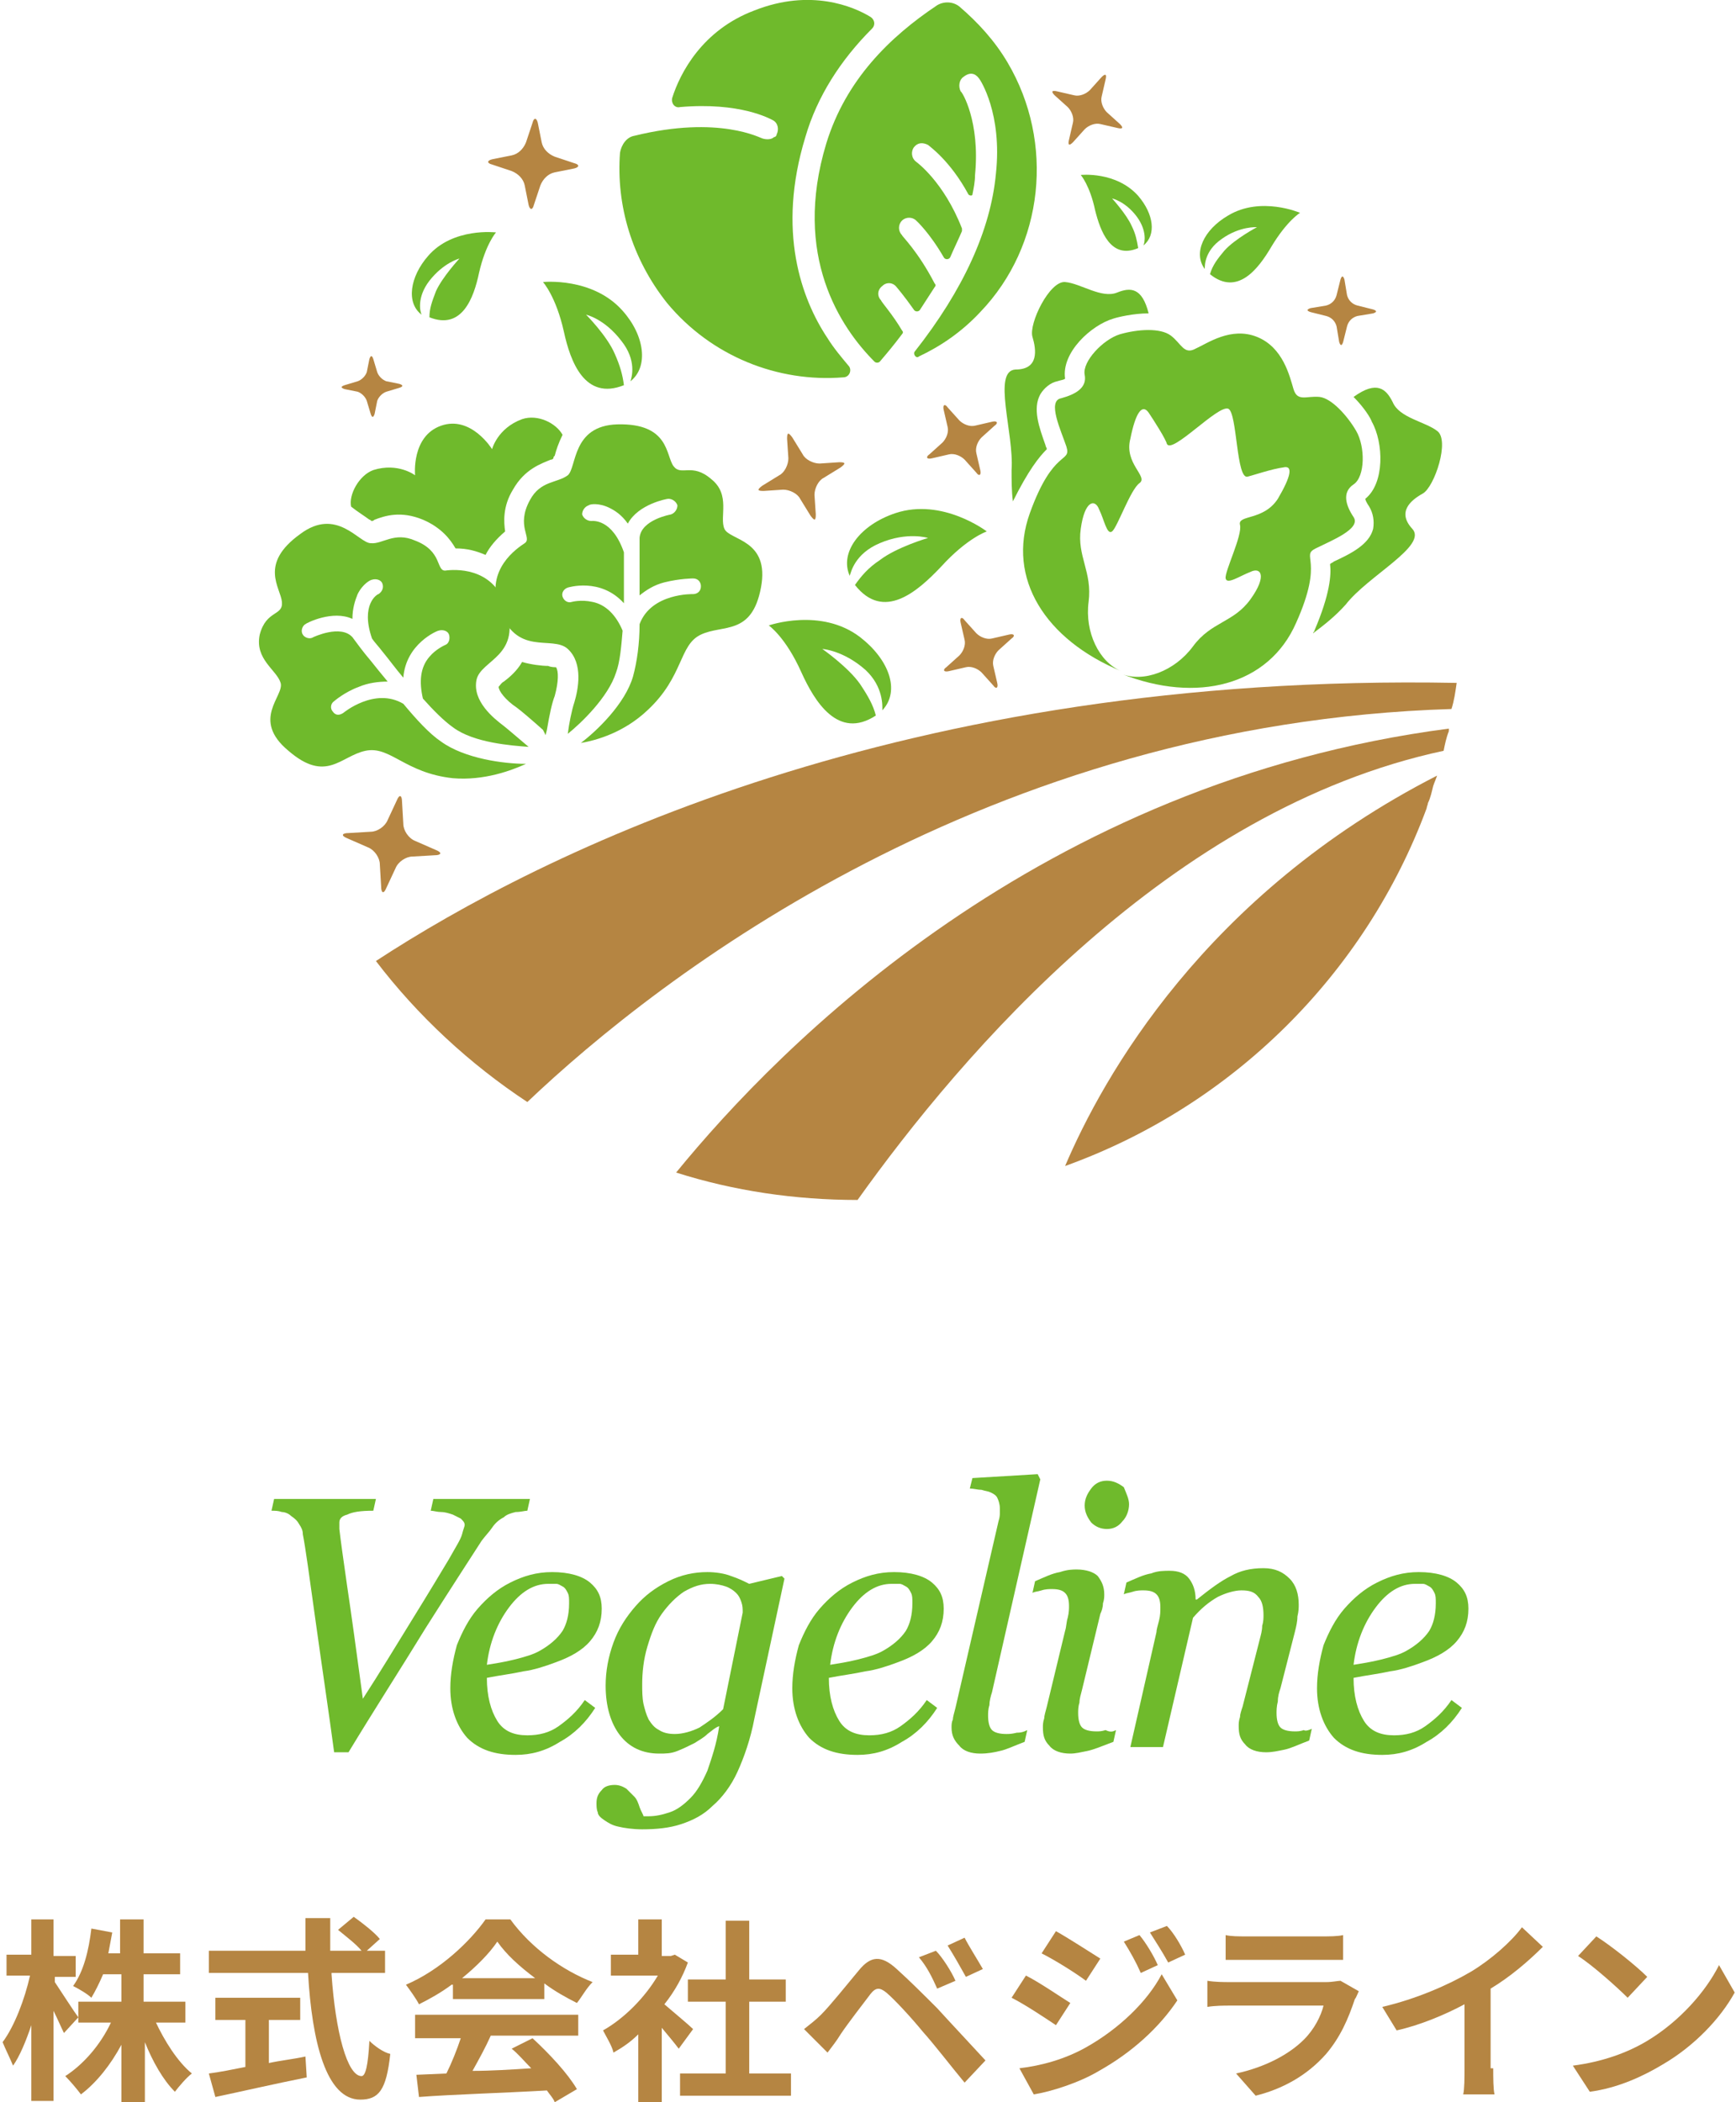 <?xml version="1.0" encoding="utf-8"?>
<!-- Generator: Adobe Illustrator 26.3.1, SVG Export Plug-In . SVG Version: 6.00 Build 0)  -->
<svg version="1.1" id="レイヤー_1" xmlns="http://www.w3.org/2000/svg" xmlns:xlink="http://www.w3.org/1999/xlink" x="0px"
	 y="0px" viewBox="0 0 133 161" style="enable-background:new 0 0 133 161;" xml:space="preserve">
<style type="text/css">
	.st0{fill:#B58542;}
	.st1{fill:#6FBA2C;}
</style>
<g>
	<g>
		<g>
			<path class="st0" d="M4.9,155.7c-0.2-0.4-0.5-1.1-0.8-1.7v6.9H2.4v-5.8c-0.4,1.2-0.9,2.4-1.4,3.1c-0.2-0.5-0.6-1.3-0.8-1.8
				c0.9-1.2,1.7-3.3,2.1-5.1H0.5v-1.6h1.9V147h1.7v2.8h1.7v1.6H4.2v0.4c0.4,0.6,1.5,2.3,1.8,2.7L4.9,155.7z M11.9,154.8
				c0.7,1.5,1.7,3.1,2.8,4c-0.4,0.3-1,1-1.3,1.4c-0.9-0.9-1.7-2.3-2.3-3.8v4.6H9.3v-4.4c-0.8,1.5-1.9,2.9-3.1,3.8
				c-0.3-0.4-0.8-1-1.2-1.4c1.4-0.9,2.7-2.4,3.5-4.1H6v-1.6h3.3v-2.1H7.9c-0.3,0.7-0.6,1.3-0.9,1.8c-0.3-0.3-1-0.7-1.4-0.9
				c0.8-1.1,1.2-2.7,1.4-4.4l1.6,0.3c-0.1,0.5-0.2,1.1-0.3,1.6h0.9V147h1.8v2.6h2.8v1.6h-2.8v2.1h3.2v1.6H11.9z"/>
			<path class="st0" d="M25.4,151.2c0.3,4.4,1.2,7.8,2.3,7.8c0.3,0,0.5-0.8,0.6-2.7c0.4,0.4,1.1,0.9,1.6,1c-0.3,2.8-0.9,3.5-2.3,3.5
				c-2.6,0-3.7-4.4-4-9.7H16v-1.7h7.4c0-0.8,0-1.7,0-2.5h1.9c0,0.8,0,1.7,0,2.5h2.4c-0.4-0.5-1.2-1.1-1.8-1.6l1.2-1
				c0.7,0.5,1.6,1.2,2,1.7l-1,0.9h1.4v1.7H25.4z M20.6,158c0.9-0.2,1.9-0.3,2.8-0.5l0.1,1.6c-2.5,0.5-5.1,1.1-7,1.5l-0.5-1.8
				c0.8-0.1,1.8-0.3,2.8-0.5v-3.6h-2.3V153H23v1.7h-2.4V158z"/>
			<path class="st0" d="M34.6,152c-0.8,0.6-1.7,1.1-2.5,1.5c-0.2-0.4-0.7-1.1-1-1.5c2.6-1.1,4.9-3.3,6.1-5h1.9
				c1.6,2.2,4,3.9,6.3,4.8c-0.5,0.5-0.8,1.1-1.2,1.6c-0.8-0.4-1.7-0.9-2.5-1.5v1.2h-7V152z M31.9,154.3h12.4v1.6h-6.7
				c-0.4,0.9-0.9,1.8-1.4,2.7c1.4,0,3-0.1,4.5-0.2c-0.5-0.5-1-1.1-1.5-1.5l1.6-0.8c1.3,1.2,2.7,2.7,3.4,3.9l-1.7,1
				c-0.1-0.3-0.4-0.6-0.6-0.9c-3.5,0.2-7.2,0.3-9.8,0.5l-0.2-1.7l2.3-0.1c0.4-0.8,0.8-1.8,1.1-2.7h-3.5V154.3z M41,151.5
				c-1.2-0.9-2.2-1.8-2.9-2.8c-0.6,0.9-1.6,1.9-2.7,2.8H41z"/>
			<path class="st0" d="M52,156.9c-0.3-0.4-0.8-1-1.3-1.6v5.7h-1.8v-5.2c-0.6,0.6-1.2,1-1.9,1.4c-0.1-0.5-0.6-1.3-0.8-1.7
				c1.6-0.9,3.2-2.5,4.2-4.2h-3.6v-1.6h2.1V147h1.8v2.8h0.7l0.3-0.1l1,0.6c-0.4,1.1-1,2.2-1.8,3.2c0.7,0.6,1.9,1.6,2.2,1.9L52,156.9
				z M60.6,158.8v1.7h-8.5v-1.7h3.5v-5.5h-2.9v-1.7h2.9v-4.5h1.8v4.5h2.8v1.7h-2.8v5.5H60.6z"/>
			<path class="st0" d="M62.9,154.3c0.7-0.7,1.9-2.2,2.9-3.4c0.9-1.1,1.7-1.2,2.9-0.1c1,0.9,2.1,2,3.1,3c1,1.1,2.6,2.8,3.7,4
				l-1.6,1.7c-1-1.2-2.3-2.9-3.2-3.9c-0.9-1.1-2.2-2.5-2.8-3c-0.5-0.4-0.8-0.4-1.2,0.1c-0.6,0.8-1.7,2.2-2.3,3.1
				c-0.3,0.5-0.7,1-1,1.4l-1.8-1.8C62.1,155,62.5,154.7,62.9,154.3z M73.2,151.7l-1.4,0.6c-0.4-0.9-0.8-1.7-1.4-2.4l1.3-0.5
				C72.2,149.9,72.9,151,73.2,151.7z M75.3,150.8l-1.3,0.6c-0.5-0.9-0.9-1.6-1.4-2.4l1.3-0.6C74.2,149,74.9,150.1,75.3,150.8z"/>
			<path class="st0" d="M82,153.4l-1.1,1.7c-0.9-0.6-2.4-1.6-3.4-2.1l1.1-1.7C79.6,151.8,81.2,152.9,82,153.4z M83.2,156.8
				c2.5-1.4,4.7-3.5,5.8-5.6l1.2,2c-1.4,2.1-3.5,4-6,5.4c-1.5,0.9-3.7,1.6-5,1.8l-1.1-2C79.8,158.2,81.6,157.7,83.2,156.8z
				 M84.3,150l-1.1,1.7c-0.8-0.6-2.4-1.6-3.4-2.1l1.1-1.7C81.8,148.4,83.5,149.5,84.3,150z M88.7,150.5l-1.3,0.6
				c-0.4-0.9-0.8-1.6-1.3-2.4l1.2-0.5C87.8,148.8,88.4,149.8,88.7,150.5z M90.8,149.7l-1.3,0.6c-0.5-0.9-0.9-1.5-1.4-2.3l1.3-0.5
				C89.9,148,90.5,149,90.8,149.7z"/>
			<path class="st0" d="M104.1,152.5c-0.1,0.2-0.2,0.5-0.3,0.6c-0.5,1.5-1.1,2.9-2.2,4.2c-1.5,1.7-3.4,2.7-5.4,3.2l-1.5-1.7
				c2.3-0.5,4.1-1.5,5.2-2.6c0.8-0.8,1.3-1.8,1.5-2.6h-7.2c-0.4,0-1.1,0-1.7,0.1v-2c0.6,0.1,1.3,0.1,1.7,0.1h7.4
				c0.5,0,0.9-0.1,1.1-0.1L104.1,152.5z M93.9,148.2c0.4,0.1,1,0.1,1.6,0.1h5.8c0.5,0,1.2,0,1.6-0.1v1.9c-0.4,0-1.1,0-1.7,0h-5.7
				c-0.5,0-1.1,0-1.6,0V148.2z"/>
			<path class="st0" d="M114.4,158.4c0,0.7,0,1.6,0.1,2h-2.4c0.1-0.4,0.1-1.3,0.1-2v-4.9c-1.5,0.8-3.4,1.6-5.2,2l-1.1-1.8
				c2.6-0.6,5.1-1.7,6.8-2.7c1.5-0.9,3.1-2.3,3.9-3.4l1.6,1.5c-1.1,1.1-2.5,2.3-4,3.2V158.4z"/>
			<path class="st0" d="M126.2,156.3c2.5-1.5,4.5-3.8,5.5-5.8l1.2,2.1c-1.1,2-3.1,4.1-5.5,5.5c-1.5,0.9-3.4,1.8-5.6,2.1l-1.3-2
				C122.8,157.9,124.7,157.2,126.2,156.3z M126.2,151.4l-1.5,1.6c-0.8-0.8-2.7-2.5-3.8-3.2l1.4-1.5
				C123.4,149,125.3,150.5,126.2,151.4z"/>
		</g>
	</g>
	<g>
		<g>
			<path class="st1" d="M40.6,114.8l-0.2,0.9c-0.2,0-0.5,0.1-0.9,0.1c-0.4,0.1-0.7,0.2-0.9,0.4c-0.4,0.2-0.7,0.5-0.9,0.8
				c-0.2,0.3-0.5,0.6-0.8,1c-0.9,1.4-2.4,3.7-4.3,6.7c-1.9,3.1-3.9,6.2-5.9,9.5h-1.1c-0.4-3-0.9-6.3-1.4-9.9c-0.5-3.6-0.8-5.8-1-6.8
				c0-0.3-0.1-0.5-0.3-0.8c-0.1-0.2-0.3-0.4-0.6-0.6c-0.2-0.2-0.5-0.3-0.7-0.3c-0.3-0.1-0.5-0.1-0.8-0.1l0.2-0.9h7.8l-0.2,0.9
				c-1,0-1.6,0.1-2,0.3c-0.4,0.1-0.6,0.3-0.6,0.6c0,0.1,0,0.2,0,0.3c0,0.1,0,0.2,0,0.2c0.1,0.9,0.3,2.3,0.6,4.4
				c0.3,2,0.7,4.9,1.2,8.6c1.3-2,2.5-4,3.8-6.1c1.3-2.1,2.2-3.6,2.8-4.6c0.5-0.9,0.9-1.5,1-1.9c0.1-0.4,0.2-0.6,0.2-0.7
				c0-0.2-0.1-0.3-0.3-0.5c-0.2-0.1-0.4-0.2-0.6-0.3c-0.3-0.1-0.6-0.2-0.9-0.2c-0.3,0-0.6-0.1-0.8-0.1l0.2-0.9H40.6z"/>
			<path class="st1" d="M46.1,123.2c0,1-0.3,1.8-0.9,2.5c-0.6,0.7-1.5,1.2-2.6,1.6c-0.8,0.3-1.7,0.6-2.5,0.7
				c-0.9,0.2-1.8,0.3-2.8,0.5c0,1.4,0.3,2.5,0.8,3.3c0.5,0.8,1.3,1.1,2.3,1.1c0.9,0,1.7-0.2,2.4-0.7c0.7-0.5,1.4-1.1,2-2l0.8,0.6
				c-0.7,1.1-1.6,2-2.7,2.6c-1.1,0.7-2.2,1-3.4,1c-1.6,0-2.8-0.4-3.7-1.3c-0.8-0.9-1.3-2.2-1.3-3.8c0-1.1,0.2-2.2,0.5-3.3
				c0.4-1,0.9-2,1.6-2.8c0.7-0.8,1.5-1.5,2.5-2c1-0.5,2-0.8,3.2-0.8c1.3,0,2.3,0.3,2.9,0.8C45.8,121.7,46.1,122.3,46.1,123.2z
				 M43.6,122.8c0-0.4,0-0.6-0.1-0.8c-0.1-0.2-0.2-0.4-0.4-0.5c-0.2-0.1-0.3-0.2-0.5-0.2c-0.2,0-0.4,0-0.6,0c-1.1,0-2.1,0.6-3,1.8
				c-0.9,1.2-1.5,2.7-1.7,4.4c0.6-0.1,1.3-0.2,2.1-0.4c0.8-0.2,1.5-0.4,2-0.7c0.7-0.4,1.3-0.9,1.7-1.5
				C43.4,124.4,43.6,123.7,43.6,122.8z"/>
			<path class="st1" d="M55.1,132.2L55.1,132.2c-0.3,0.1-0.5,0.3-0.9,0.6c-0.3,0.3-0.7,0.5-1,0.7c-0.4,0.2-0.8,0.4-1.3,0.6
				s-0.9,0.2-1.4,0.2c-1.3,0-2.3-0.5-3-1.4c-0.7-0.9-1.1-2.2-1.1-3.8c0-1.1,0.2-2.2,0.6-3.3c0.4-1.1,1-2,1.7-2.8
				c0.7-0.8,1.5-1.4,2.5-1.9c1-0.5,2-0.7,3-0.7c0.6,0,1.3,0.1,1.8,0.3c0.6,0.2,1,0.4,1.4,0.6l2.5-0.6l0.2,0.2l-2.3,10.7
				c-0.3,1.6-0.8,3-1.3,4.1c-0.5,1.1-1.2,2-1.9,2.6c-0.7,0.7-1.5,1.1-2.4,1.4c-0.9,0.3-1.9,0.4-3,0.4c-0.7,0-1.4-0.1-1.8-0.2
				c-0.5-0.1-0.8-0.3-1.1-0.5c-0.3-0.2-0.5-0.4-0.5-0.6c-0.1-0.2-0.1-0.5-0.1-0.7c0-0.4,0.1-0.7,0.4-1c0.2-0.3,0.6-0.4,1-0.4
				c0.3,0,0.6,0.1,0.9,0.3c0.2,0.2,0.4,0.4,0.6,0.6c0.2,0.2,0.3,0.5,0.4,0.8c0.1,0.3,0.3,0.6,0.3,0.7h0.4c0.5,0,1-0.1,1.6-0.3
				c0.6-0.2,1.1-0.6,1.6-1.1c0.5-0.5,0.9-1.2,1.3-2.1C54.5,134.7,54.9,133.6,55.1,132.2z M56.9,123.5c0-0.3,0-0.5-0.1-0.8
				c-0.1-0.3-0.2-0.5-0.4-0.7c-0.2-0.2-0.5-0.4-0.8-0.5c-0.3-0.1-0.7-0.2-1.2-0.2c-0.7,0-1.3,0.2-2,0.6c-0.6,0.4-1.2,1-1.7,1.7
				c-0.5,0.7-0.8,1.5-1.1,2.5c-0.3,1-0.4,2-0.4,2.9c0,0.5,0,1,0.1,1.5c0.1,0.4,0.2,0.8,0.4,1.2c0.2,0.3,0.4,0.6,0.8,0.8
				c0.3,0.2,0.7,0.3,1.2,0.3c0.6,0,1.3-0.2,1.9-0.5c0.6-0.4,1.2-0.8,1.8-1.4L56.9,123.5z"/>
			<path class="st1" d="M72.3,123.2c0,1-0.3,1.8-0.9,2.5c-0.6,0.7-1.5,1.2-2.6,1.6c-0.8,0.3-1.7,0.6-2.5,0.7
				c-0.9,0.2-1.8,0.3-2.8,0.5c0,1.4,0.3,2.5,0.8,3.3c0.5,0.8,1.3,1.1,2.3,1.1c0.9,0,1.7-0.2,2.4-0.7c0.7-0.5,1.4-1.1,2-2l0.8,0.6
				c-0.7,1.1-1.6,2-2.7,2.6c-1.1,0.7-2.2,1-3.4,1c-1.6,0-2.8-0.4-3.7-1.3c-0.8-0.9-1.3-2.2-1.3-3.8c0-1.1,0.2-2.2,0.5-3.3
				c0.4-1,0.9-2,1.6-2.8c0.7-0.8,1.5-1.5,2.5-2c1-0.5,2-0.8,3.2-0.8c1.3,0,2.3,0.3,2.9,0.8C72,121.7,72.3,122.3,72.3,123.2z
				 M69.9,122.8c0-0.4,0-0.6-0.1-0.8c-0.1-0.2-0.2-0.4-0.4-0.5c-0.2-0.1-0.3-0.2-0.5-0.2c-0.2,0-0.4,0-0.6,0c-1.1,0-2.1,0.6-3,1.8
				s-1.5,2.7-1.7,4.4c0.6-0.1,1.3-0.2,2.1-0.4c0.8-0.2,1.5-0.4,2-0.7c0.7-0.4,1.3-0.9,1.7-1.5C69.7,124.4,69.9,123.7,69.9,122.8z"/>
			<path class="st1" d="M79.7,113.3L76,129.6c-0.1,0.3-0.2,0.7-0.2,1c-0.1,0.3-0.1,0.6-0.1,0.8c0,0.5,0.1,0.9,0.3,1.1
				c0.2,0.2,0.6,0.3,1.1,0.3c0.2,0,0.4,0,0.8-0.1c0.4,0,0.6-0.1,0.8-0.2l-0.2,0.9c-0.8,0.3-1.4,0.6-1.9,0.7
				c-0.4,0.1-0.9,0.2-1.5,0.2c-0.7,0-1.3-0.2-1.6-0.6c-0.4-0.4-0.6-0.8-0.6-1.4c0-0.2,0-0.4,0.1-0.6c0-0.2,0.1-0.5,0.2-0.9l3.3-14.3
				c0.1-0.3,0.1-0.5,0.1-0.6c0-0.1,0-0.2,0-0.4c0-0.3-0.1-0.6-0.2-0.8c-0.1-0.2-0.3-0.3-0.5-0.4c-0.2-0.1-0.4-0.1-0.7-0.2
				c-0.3,0-0.6-0.1-0.9-0.1l0.2-0.8l5-0.3L79.7,113.3z"/>
			<path class="st1" d="M85.5,132.5l-0.2,0.9c-0.8,0.3-1.5,0.6-2,0.7c-0.5,0.1-0.9,0.2-1.3,0.2c-0.7,0-1.3-0.2-1.6-0.6
				c-0.4-0.4-0.5-0.8-0.5-1.4c0-0.2,0-0.4,0.1-0.7c0-0.2,0.1-0.5,0.2-0.9l1.4-5.8c0.1-0.3,0.1-0.7,0.2-1c0.1-0.4,0.1-0.7,0.1-0.9
				c0-0.5-0.1-0.8-0.3-1c-0.2-0.2-0.5-0.3-1-0.3c-0.2,0-0.5,0-0.8,0.1c-0.3,0.1-0.6,0.1-0.7,0.2l0.2-0.9c0.7-0.3,1.3-0.6,1.9-0.7
				c0.6-0.2,1-0.2,1.3-0.2c0.7,0,1.3,0.2,1.6,0.5c0.3,0.4,0.5,0.8,0.5,1.4c0,0.2,0,0.4-0.1,0.7c0,0.3-0.1,0.6-0.2,0.8l-1.4,5.8
				c-0.1,0.4-0.2,0.7-0.2,1c-0.1,0.3-0.1,0.6-0.1,0.8c0,0.5,0.1,0.9,0.3,1.1c0.2,0.2,0.6,0.3,1.1,0.3c0.2,0,0.4,0,0.7-0.1
				C85.1,132.7,85.3,132.6,85.5,132.5z M86.5,115.2c0,0.5-0.2,1-0.5,1.3c-0.3,0.4-0.7,0.6-1.2,0.6c-0.5,0-0.9-0.2-1.2-0.5
				c-0.3-0.4-0.5-0.8-0.5-1.3c0-0.5,0.2-0.9,0.5-1.3c0.3-0.4,0.7-0.6,1.2-0.6c0.5,0,0.9,0.2,1.3,0.5
				C86.3,114.4,86.5,114.8,86.5,115.2z"/>
			<path class="st1" d="M100.5,132.4l-0.2,0.9c-0.8,0.3-1.4,0.6-1.9,0.7c-0.5,0.1-0.9,0.2-1.4,0.2c-0.7,0-1.3-0.2-1.6-0.6
				c-0.4-0.4-0.5-0.8-0.5-1.4c0-0.2,0-0.4,0.1-0.7c0-0.2,0.1-0.5,0.2-0.8l1.3-5.1c0.1-0.4,0.2-0.7,0.2-1.1c0.1-0.3,0.1-0.6,0.1-0.8
				c0-0.6-0.1-1.1-0.4-1.4c-0.3-0.4-0.7-0.5-1.3-0.5c-0.5,0-1.2,0.2-1.8,0.5c-0.7,0.4-1.3,0.9-1.9,1.6l-2.3,9.9h-2.5l2-8.8
				c0-0.2,0.1-0.5,0.2-0.9c0.1-0.4,0.1-0.7,0.1-1c0-0.5-0.1-0.8-0.3-1c-0.2-0.2-0.5-0.3-1-0.3c-0.2,0-0.5,0-0.8,0.1
				c-0.3,0.1-0.5,0.1-0.7,0.2l0.2-0.9c0.7-0.3,1.3-0.6,1.9-0.7c0.5-0.2,1-0.2,1.4-0.2c0.7,0,1.2,0.2,1.5,0.6
				c0.3,0.4,0.5,0.9,0.5,1.6h0.1c1-0.8,1.8-1.4,2.6-1.8c0.7-0.4,1.5-0.6,2.5-0.6c0.9,0,1.5,0.3,2,0.8c0.5,0.5,0.7,1.2,0.7,2
				c0,0.2,0,0.5-0.1,0.9c0,0.4-0.1,0.8-0.2,1.2l-1.1,4.3c-0.1,0.3-0.2,0.6-0.2,1c-0.1,0.4-0.1,0.7-0.1,0.9c0,0.5,0.1,0.9,0.3,1.1
				c0.2,0.2,0.6,0.3,1.1,0.3c0.2,0,0.4,0,0.7-0.1C100,132.6,100.3,132.5,100.5,132.4z"/>
			<path class="st1" d="M112.5,123.2c0,1-0.3,1.8-0.9,2.5c-0.6,0.7-1.5,1.2-2.6,1.6c-0.8,0.3-1.7,0.6-2.5,0.7
				c-0.9,0.2-1.8,0.3-2.8,0.5c0,1.4,0.3,2.5,0.8,3.3c0.5,0.8,1.3,1.1,2.3,1.1c0.9,0,1.7-0.2,2.4-0.7c0.7-0.5,1.4-1.1,2-2l0.8,0.6
				c-0.7,1.1-1.6,2-2.7,2.6c-1.1,0.7-2.2,1-3.4,1c-1.6,0-2.8-0.4-3.7-1.3c-0.8-0.9-1.3-2.2-1.3-3.8c0-1.1,0.2-2.2,0.5-3.3
				c0.4-1,0.9-2,1.6-2.8c0.7-0.8,1.5-1.5,2.5-2c1-0.5,2-0.8,3.2-0.8c1.3,0,2.3,0.3,2.9,0.8C112.2,121.7,112.5,122.3,112.5,123.2z
				 M110,122.8c0-0.4,0-0.6-0.1-0.8c-0.1-0.2-0.2-0.4-0.4-0.5c-0.2-0.1-0.3-0.2-0.5-0.2c-0.2,0-0.4,0-0.6,0c-1.1,0-2.1,0.6-3,1.8
				s-1.5,2.7-1.7,4.4c0.6-0.1,1.3-0.2,2.1-0.4c0.8-0.2,1.5-0.4,2-0.7c0.7-0.4,1.3-0.9,1.7-1.5C109.8,124.4,110,123.7,110,122.8z"/>
		</g>
	</g>
	<g>
		<g>
			<path class="st0" d="M28.3,27.5c0.1-0.3,0.2-0.3,0.3,0l0.3,1c0.1,0.3,0.4,0.6,0.7,0.7l1,0.2c0.3,0.1,0.3,0.2,0,0.3l-1,0.3
				c-0.3,0.1-0.6,0.4-0.7,0.7l-0.2,1c-0.1,0.3-0.2,0.3-0.3,0l-0.3-1c-0.1-0.3-0.4-0.6-0.7-0.7l-1-0.2c-0.3-0.1-0.3-0.2,0-0.3l1-0.3
				c0.3-0.1,0.6-0.4,0.7-0.7L28.3,27.5z"/>
		</g>
		<g>
			<path class="st0" d="M30.4,61.3c0.2-0.5,0.4-0.4,0.4,0.1l0.1,1.7c0,0.5,0.4,1.1,0.9,1.3l1.6,0.7c0.5,0.2,0.4,0.4-0.1,0.4
				l-1.7,0.1c-0.5,0-1.1,0.4-1.3,0.9l-0.7,1.5c-0.2,0.5-0.4,0.4-0.4-0.1l-0.1-1.7c0-0.5-0.4-1.1-0.9-1.3l-1.6-0.7
				c-0.5-0.2-0.4-0.4,0.1-0.4l1.7-0.1c0.5,0,1.1-0.4,1.3-0.9L30.4,61.3z"/>
		</g>
		<g>
			<path class="st0" d="M40.8,9.4c0.1-0.4,0.3-0.4,0.4,0l0.3,1.5c0.1,0.5,0.5,0.9,1,1.1l1.5,0.5c0.4,0.1,0.4,0.3,0,0.4l-1.5,0.3
				c-0.5,0.1-0.9,0.5-1.1,1l-0.5,1.5c-0.1,0.4-0.3,0.4-0.4,0l-0.3-1.5c-0.1-0.5-0.5-0.9-1-1.1l-1.5-0.5c-0.4-0.1-0.4-0.3,0-0.4
				l1.5-0.3c0.5-0.1,0.9-0.5,1.1-1L40.8,9.4z"/>
		</g>
		<g>
			<path class="st0" d="M84.4,5.9c0.3-0.3,0.4-0.2,0.3,0.2l-0.3,1.3c-0.1,0.4,0.1,0.9,0.4,1.2l1,0.9c0.3,0.3,0.2,0.4-0.2,0.3
				l-1.3-0.3c-0.4-0.1-0.9,0.1-1.2,0.4l-0.9,1c-0.3,0.3-0.4,0.2-0.3-0.2l0.3-1.3c0.1-0.4-0.1-0.9-0.4-1.2l-1-0.9
				C80.5,7,80.6,6.9,81,7l1.3,0.3c0.4,0.1,0.9-0.1,1.2-0.4L84.4,5.9z"/>
		</g>
		<g>
			<path class="st0" d="M60.3,33.6c0-0.5,0.1-0.5,0.4-0.1l0.8,1.3c0.2,0.4,0.8,0.7,1.3,0.7l1.5-0.1c0.5,0,0.5,0.1,0.1,0.4l-1.3,0.8
				c-0.4,0.2-0.7,0.8-0.7,1.3l0.1,1.5c0,0.5-0.1,0.5-0.4,0.1l-0.8-1.3c-0.2-0.4-0.8-0.7-1.3-0.7l-1.5,0.1c-0.5,0-0.5-0.1-0.1-0.4
				l1.3-0.8c0.4-0.2,0.7-0.8,0.7-1.3L60.3,33.6z"/>
		</g>
		<g>
			<path class="st0" d="M72.3,31.4c-0.1-0.4,0.1-0.5,0.3-0.2l0.9,1c0.3,0.3,0.8,0.5,1.2,0.4l1.3-0.3c0.4-0.1,0.5,0.1,0.2,0.3l-1,0.9
				c-0.3,0.3-0.5,0.8-0.4,1.2l0.3,1.3c0.1,0.4-0.1,0.5-0.3,0.2l-0.9-1c-0.3-0.3-0.8-0.5-1.2-0.4l-1.3,0.3c-0.4,0.1-0.5-0.1-0.2-0.3
				l1-0.9c0.3-0.3,0.5-0.8,0.4-1.2L72.3,31.4z"/>
		</g>
		<g>
			<path class="st0" d="M73.6,47.7c-0.1-0.4,0.1-0.5,0.3-0.2l0.9,1c0.3,0.3,0.8,0.5,1.2,0.4l1.3-0.3c0.4-0.1,0.5,0.1,0.2,0.3l-1,0.9
				c-0.3,0.3-0.5,0.8-0.4,1.2l0.3,1.3c0.1,0.4-0.1,0.5-0.3,0.2l-0.9-1c-0.3-0.3-0.8-0.5-1.2-0.4l-1.3,0.3c-0.4,0.1-0.5-0.1-0.2-0.3
				l1-0.9c0.3-0.3,0.5-0.8,0.4-1.2L73.6,47.7z"/>
		</g>
		<g>
			<path class="st0" d="M102.7,21.4c0.1-0.3,0.2-0.3,0.3,0l0.2,1.2c0.1,0.4,0.4,0.7,0.8,0.8l1.2,0.3c0.3,0.1,0.3,0.2,0,0.3l-1.2,0.2
				c-0.4,0.1-0.7,0.4-0.8,0.8l-0.3,1.2c-0.1,0.3-0.2,0.3-0.3,0l-0.2-1.2c-0.1-0.4-0.4-0.7-0.8-0.8l-1.2-0.3c-0.3-0.1-0.3-0.2,0-0.3
				l1.2-0.2c0.4-0.1,0.7-0.4,0.8-0.8L102.7,21.4z"/>
		</g>
		<g>
			<g>
				<path class="st1" d="M63.3,11c-2.6,8.6,1.1,14.1,3.7,16.7c0.1,0.1,0.3,0.1,0.4,0c0.6-0.7,1.1-1.3,1.7-2.1c0.1-0.1,0.1-0.2,0-0.3
					c-0.7-1.2-1.6-2.2-1.6-2.3c-0.3-0.3-0.3-0.8,0.1-1.1c0.3-0.3,0.8-0.3,1.1,0.1c0,0,0.6,0.7,1.3,1.7c0.1,0.2,0.4,0.2,0.5,0
					c0.4-0.6,0.7-1.1,1.1-1.7c0.1-0.1,0.1-0.2,0-0.3c-1.3-2.5-2.5-3.6-2.5-3.7c-0.3-0.3-0.3-0.8,0-1.1c0.3-0.3,0.8-0.3,1.1,0
					c0,0,1,0.9,2.1,2.8c0.1,0.2,0.4,0.2,0.5,0c0.3-0.7,0.6-1.3,0.9-2c0-0.1,0-0.1,0-0.2c-1.4-3.6-3.5-5.1-3.5-5.1
					c-0.4-0.3-0.4-0.8-0.2-1.1c0.3-0.4,0.7-0.4,1.1-0.2c0.1,0.1,1.7,1.2,3.1,3.8c0.1,0.1,0.3,0.1,0.3,0c0.1-0.5,0.2-1,0.2-1.5
					c0.4-4.1-1-6.4-1.1-6.4c-0.2-0.4-0.1-0.9,0.2-1.1C74.3,5.5,74.7,5.6,75,6c0.1,0.1,1.8,2.7,1.3,7.3c-0.4,4.3-2.5,8.9-6.2,13.6
					c-0.2,0.2,0.1,0.6,0.3,0.4c1.7-0.8,3.3-1.9,4.7-3.4c4.9-5.1,5.7-13,2.1-19.1c-1-1.7-2.3-3.1-3.7-4.3c-0.5-0.4-1.2-0.4-1.7-0.1
					C68.2,2.8,64.8,6.1,63.3,11z"/>
				<g>
					<path class="st1" d="M57.8,0.8c-4,1.5-5.7,4.8-6.3,6.7c-0.1,0.4,0.2,0.8,0.6,0.7c4.6-0.4,6.9,0.9,7.1,1
						c0.4,0.2,0.5,0.7,0.3,1.1c0,0.1-0.1,0.2-0.2,0.2c-0.2,0.2-0.6,0.2-0.9,0.1c-0.1,0-3.3-1.8-9.8-0.2c-0.6,0.1-1,0.7-1.1,1.3
						c-0.3,4,0.9,8.1,3.6,11.5c3.4,4.1,8.5,6.1,13.5,5.7c0.5,0,0.7-0.6,0.4-0.9c-0.5-0.6-1.1-1.3-1.6-2.1c-2-3-3.9-8.2-1.7-15.4
						c0.9-3.1,2.7-5.9,5.1-8.3c0.3-0.3,0.2-0.7-0.1-0.9C65.4,0.5,62.1-0.9,57.8,0.8z"/>
				</g>
			</g>
		</g>
		<g>
			<g>
				<path class="st1" d="M100.8,42c1.2-0.6,3.5-1.5,2.9-2.4c-0.6-0.9-0.9-1.9,0-2.5c0.9-0.6,0.9-2.9,0.2-4.1
					c-0.7-1.2-1.9-2.5-2.8-2.6c-1-0.1-1.7,0.4-2-0.6c-0.3-1-0.8-3.2-2.8-4c-2-0.8-3.8,0.5-4.7,0.9c-0.9,0.5-1.1-0.4-1.9-1
					c-0.8-0.6-2.5-0.5-3.9-0.1c-1.3,0.4-2.9,2.1-2.7,3.1c0.2,1-0.7,1.5-1.8,1.8c-1.1,0.2,0,2.5,0.4,3.7c0.4,1.3-1,0.1-2.8,5.1
					c-1.8,5,1.2,9.7,7,12.1c-1.7-0.7-2.8-3-2.5-5.3s-0.9-3.5-0.6-5.6c0.3-2.2,1.1-2.3,1.4-1.5c0.4,0.8,0.6,2,1,1.7
					c0.4-0.3,1.4-3.2,2.1-3.7c0.7-0.5-1.2-1.5-0.7-3.4c0.4-2,0.9-2.7,1.4-2c0.4,0.6,1.3,2,1.4,2.4c0.4,0.8,3.9-3,4.7-2.7
					c0.7,0.3,0.6,5.5,1.5,5.2c0.4-0.1,1.9-0.6,2.7-0.7c0.8-0.2,0.6,0.7-0.4,2.4c-1.1,1.7-3.1,1.2-2.9,2c0.2,0.8-1.2,3.6-1.1,4.1
					c0.1,0.5,1.1-0.2,1.9-0.5c0.8-0.4,1.3,0.3,0,2.1c-1.3,1.8-3,1.7-4.4,3.6s-3.8,2.8-5.5,2.1c5.8,2.3,11.3,0.9,13.4-3.9
					C101.5,42.8,99.6,42.6,100.8,42z"/>
			</g>
			<g>
				<path class="st1" d="M80.2,34.4c0-0.1-0.1-0.2-0.1-0.3c-0.5-1.4-1-2.8-0.4-3.9c0.3-0.5,0.8-0.9,1.3-1c0.3-0.1,0.5-0.1,0.6-0.2
					c-0.3-2,2-4.1,3.7-4.6c0.3-0.1,1.5-0.4,2.7-0.4c-0.5-2-1.4-2-2.4-1.6c-1.2,0.5-2.8-0.7-4-0.8c-1.2-0.1-2.8,3.2-2.5,4.2
					c0.3,1,0.5,2.5-1.3,2.5c-1.8,0.1-0.1,4.9-0.3,7.7c0,0.8,0,1.6,0.1,2.4C78.8,36,79.6,35,80.2,34.4z"/>
				<path class="st1" d="M108.2,40.5c-1.2-1.3-0.1-2.2,0.8-2.7c0.9-0.5,2.1-4.1,1.1-4.8c-0.9-0.7-2.9-1-3.4-2.2
					c-0.5-1-1.2-1.7-3-0.4c0.8,0.8,1.3,1.6,1.4,1.9c0.9,1.6,1,4.7-0.5,5.9c0,0.1,0.1,0.3,0.3,0.6c0.3,0.5,0.4,1.1,0.3,1.7
					c-0.3,1.2-1.7,1.9-3,2.5c-0.1,0.1-0.2,0.1-0.3,0.2c0.1,0.8,0,2.3-1.2,5.1c0,0.1-0.1,0.1-0.1,0.2c0.8-0.6,1.7-1.3,2.5-2.2
					C104.8,44.1,109.4,41.8,108.2,40.5z"/>
			</g>
		</g>
		<g>
			<path class="st0" d="M81.6,89.3c12.8-4.6,23-14.7,27.7-27.4c0-0.1,0.1-0.3,0.1-0.4c0.2-0.4,0.3-0.9,0.4-1.3
				c0.1-0.3,0.2-0.5,0.3-0.8c0,0,0,0,0,0C92.3,68.5,84.5,82.5,81.6,89.3z"/>
			<path class="st0" d="M110.6,57.5c0.1-0.5,0.2-1,0.4-1.5c0-0.1,0-0.1,0-0.2c-31.4,4.1-51.2,24.2-59.2,34c4.4,1.4,9.1,2.1,13.9,2.1
				C73.7,80.7,89.6,62,110.6,57.5z"/>
			<path class="st0" d="M111.6,52.3c-42.5-0.8-70.1,13-82.8,21.3c3.2,4.2,7.2,7.9,11.6,10.8c10.2-9.7,35.2-29,70.8-30.1
				C111.4,53.7,111.5,53,111.6,52.3z"/>
		</g>
		<g>
			<g>
				<path class="st1" d="M68.6,39.3c-2.7,0.9-4.3,3-3.5,4.8c0.1-0.3,0.4-1.7,2.3-2.5c2.1-0.9,3.7-0.4,3.7-0.4s-2.4,0.7-3.7,1.7
					c-0.9,0.6-1.4,1.2-1.9,1.9c2.2,2.8,4.8,0.5,6.6-1.4c2-2.2,3.5-2.7,3.5-2.7S72.2,38.1,68.6,39.3z"/>
			</g>
		</g>
		<g>
			<g>
				<path class="st1" d="M47.7,23.8c1.7,1.9,2,4.3,0.6,5.4c0.1-0.3,0.5-1.6-0.7-3.1c-1.3-1.7-2.7-2-2.7-2s1.6,1.6,2.2,3
					c0.4,0.9,0.6,1.6,0.7,2.4c-3,1.2-4.1-1.8-4.6-4.1c-0.6-2.7-1.6-3.8-1.6-3.8S45.4,21.2,47.7,23.8z"/>
			</g>
		</g>
		<g>
			<g>
				<path class="st1" d="M94.1,16.5c-1.9,1.1-2.7,2.9-1.8,4.1c0-0.3,0-1.4,1.3-2.3c1.4-1,2.7-0.9,2.7-0.9s-1.7,0.9-2.5,1.8
					c-0.5,0.6-0.9,1.1-1.1,1.8c2.1,1.7,3.7-0.4,4.7-2.1c1.2-2,2.2-2.6,2.2-2.6S96.6,15,94.1,16.5z"/>
			</g>
		</g>
		<g>
			<g>
				<path class="st1" d="M32.8,19.6c-1.4,1.6-1.7,3.6-0.5,4.5c-0.1-0.2-0.4-1.3,0.6-2.6c1.1-1.4,2.3-1.7,2.3-1.7s-1.3,1.4-1.8,2.5
					c-0.3,0.8-0.5,1.3-0.5,2c2.5,1,3.4-1.5,3.8-3.4c0.5-2.2,1.3-3.1,1.3-3.1S34.7,17.4,32.8,19.6z"/>
			</g>
		</g>
		<g>
			<g>
				<path class="st1" d="M65.9,48.8c2.2,1.7,3.1,4.1,1.7,5.6c0-0.3,0.1-1.8-1.3-3.1c-1.7-1.5-3.3-1.6-3.3-1.6s2,1.4,2.9,2.7
					c0.6,0.9,1,1.6,1.2,2.4c-2.9,1.9-4.7-1.1-5.7-3.3c-1.2-2.7-2.5-3.6-2.5-3.6S62.9,46.5,65.9,48.8z"/>
			</g>
		</g>
		<g>
			<g>
				<path class="st1" d="M87.2,15c1.2,1.4,1.4,3,0.4,3.8c0.1-0.2,0.3-1.1-0.5-2.2c-0.9-1.2-1.9-1.4-1.9-1.4s1.1,1.2,1.5,2.1
					c0.3,0.6,0.4,1.1,0.5,1.7c-2.1,0.9-2.9-1.3-3.3-2.9c-0.4-1.9-1.1-2.7-1.1-2.7S85.5,13.1,87.2,15z"/>
			</g>
		</g>
		<g>
			<path class="st1" d="M33.8,56.8c-0.9-0.6-1.9-1.7-2.9-2.9c-2.2-1.3-4.6,0.7-4.6,0.7c-0.3,0.2-0.6,0.2-0.8-0.1
				c-0.2-0.2-0.2-0.6,0.1-0.8c0,0,0.8-0.7,1.9-1.1c0.7-0.3,1.5-0.4,2.2-0.4c-0.5-0.6-0.9-1.1-1.3-1.6c-0.6-0.7-1.1-1.4-1.4-1.8
				c-0.9-1-3,0-3,0c-0.3,0.2-0.7,0-0.8-0.2c-0.2-0.3,0-0.7,0.2-0.8c0.1-0.1,2.1-1.1,3.6-0.4c0-0.8,0.2-1.4,0.4-1.9
				c0.4-0.8,1-1.1,1.1-1.1c0.3-0.1,0.7,0,0.8,0.3c0.1,0.3,0,0.6-0.3,0.8c-0.1,0-1.4,0.8-0.5,3.4c0.2,0.3,0.5,0.6,0.8,1
				c0.5,0.6,1,1.3,1.6,2c0.2-2.6,2.6-3.6,2.7-3.6c0.3-0.1,0.7,0,0.8,0.3c0.1,0.3,0,0.7-0.3,0.8c0,0-0.7,0.3-1.2,0.9
				c-0.7,0.8-0.8,1.9-0.5,3.2c0.8,0.9,1.6,1.7,2.3,2.2c1.6,1.2,4.5,1.4,5.8,1.5c-0.6-0.5-1.4-1.2-1.9-1.6c-0.8-0.6-2.4-1.9-2.1-3.5
				c0.3-1.6,3.6-1.8,2.2-5.8c-1-2.9-3.9-2.7-4.6-2.6c-0.7,0-0.2-1.5-2.3-2.3c-1.6-0.7-2.5,0.3-3.4,0.2c-0.9,0-2.6-2.8-5.4-0.7
				c-3.2,2.3-1.5,4.1-1.4,5.2s-1.2,0.6-1.7,2.5c-0.4,1.9,1.3,2.7,1.6,3.7c0.3,1-2.3,2.8,0.6,5.2c2.9,2.5,4,0.4,5.9,0
				c1.9-0.4,3,1.7,6.7,2.1c2.4,0.2,4.5-0.6,5.6-1.1C38.6,58.5,35.6,58.1,33.8,56.8z"/>
			<path class="st1" d="M48.5,51.8c0.3-1.1,0.5-2.5,0.5-4c0.9-2.4,4.1-2.3,4.1-2.3c0.3,0,0.6-0.2,0.6-0.6c0-0.3-0.2-0.6-0.6-0.6
				c0,0-1,0-2.2,0.3c-0.8,0.2-1.4,0.6-1.9,1c0-0.7,0-1.4,0-2.1c0-0.9,0-1.8,0-2.3c0.1-1.4,2.4-1.8,2.4-1.8c0.3-0.1,0.5-0.4,0.5-0.7
				c-0.1-0.3-0.4-0.5-0.7-0.5c-0.1,0-2.3,0.4-3.1,1.9c-0.5-0.7-1-1-1.4-1.2c-0.8-0.4-1.5-0.3-1.6-0.2c-0.3,0.1-0.5,0.4-0.5,0.7
				c0.1,0.3,0.4,0.5,0.7,0.5c0.1,0,1.6-0.2,2.5,2.4c0,0.4,0,0.8,0,1.3c0,0.8,0,1.7,0,2.6c-1.8-2-4.3-1.2-4.3-1.2
				c-0.3,0.1-0.5,0.4-0.4,0.7c0.1,0.3,0.4,0.5,0.7,0.4c0,0,0.7-0.2,1.6,0c1,0.2,1.8,1,2.3,2.2c-0.1,1.2-0.2,2.4-0.5,3.2
				c-0.6,1.9-2.7,3.9-3.7,4.7c0.1-0.8,0.3-1.8,0.5-2.4c0.3-1,0.7-3-0.5-4.1c-1.2-1.1-4,0.7-5.3-3.2c-1-2.9,1.4-4.5,2-4.9
				c0.6-0.4-0.7-1.3,0.4-3.3c0.8-1.5,2.1-1.3,2.9-1.9c0.7-0.6,0.3-3.8,3.8-3.9c4-0.1,3.7,2.4,4.3,3.2c0.6,0.8,1.4-0.3,2.9,1
				c1.5,1.2,0.6,2.9,1,3.8c0.4,0.9,3.5,0.8,2.8,4.5c-0.7,3.7-2.9,2.8-4.6,3.6s-1.3,3.2-4.1,5.8c-1.8,1.7-3.9,2.3-5.1,2.5
				C45.7,56,47.9,53.9,48.5,51.8z"/>
			<g>
				<path class="st1" d="M41.8,56.3l0.1-0.4c0.2-1.2,0.4-2.1,0.6-2.6c0.3-1.1,0.3-1.9,0.1-2.2c-0.1,0-0.4,0-0.6-0.1
					c-0.5,0-1.3-0.1-2-0.3c-0.4,0.7-1,1.2-1.4,1.5c-0.2,0.1-0.3,0.3-0.4,0.4c0,0.3,0.5,1,1.4,1.6c0.4,0.3,1.1,0.9,2,1.7L41.8,56.3z"
					/>
				<path class="st1" d="M28.3,39.8c0.1,0,0.1,0.1,0.2,0.1c0.1,0,0.2-0.1,0.2-0.1c0.8-0.3,2-0.7,3.7,0c1.4,0.6,2.1,1.5,2.5,2.2
					c0.9,0,1.6,0.2,2.3,0.5c0.3-0.6,0.8-1.2,1.5-1.8c-0.1-0.7-0.2-1.9,0.6-3.2c0.9-1.6,2.2-2,2.9-2.3c0.1,0,0.1,0,0.2-0.1
					c0-0.1,0-0.1,0.1-0.2c0.1-0.4,0.3-1,0.6-1.6c-0.5-0.9-1.9-1.6-3.1-1.2c-1.9,0.7-2.3,2.3-2.3,2.3s-1.6-2.6-3.9-1.8
					c-2.3,0.8-2,3.8-2,3.8s-1.3-1-3.2-0.4c-1.1,0.4-1.9,1.9-1.7,2.8C27.4,39.2,27.9,39.5,28.3,39.8z"/>
			</g>
		</g>
	</g>
</g>
</svg>
